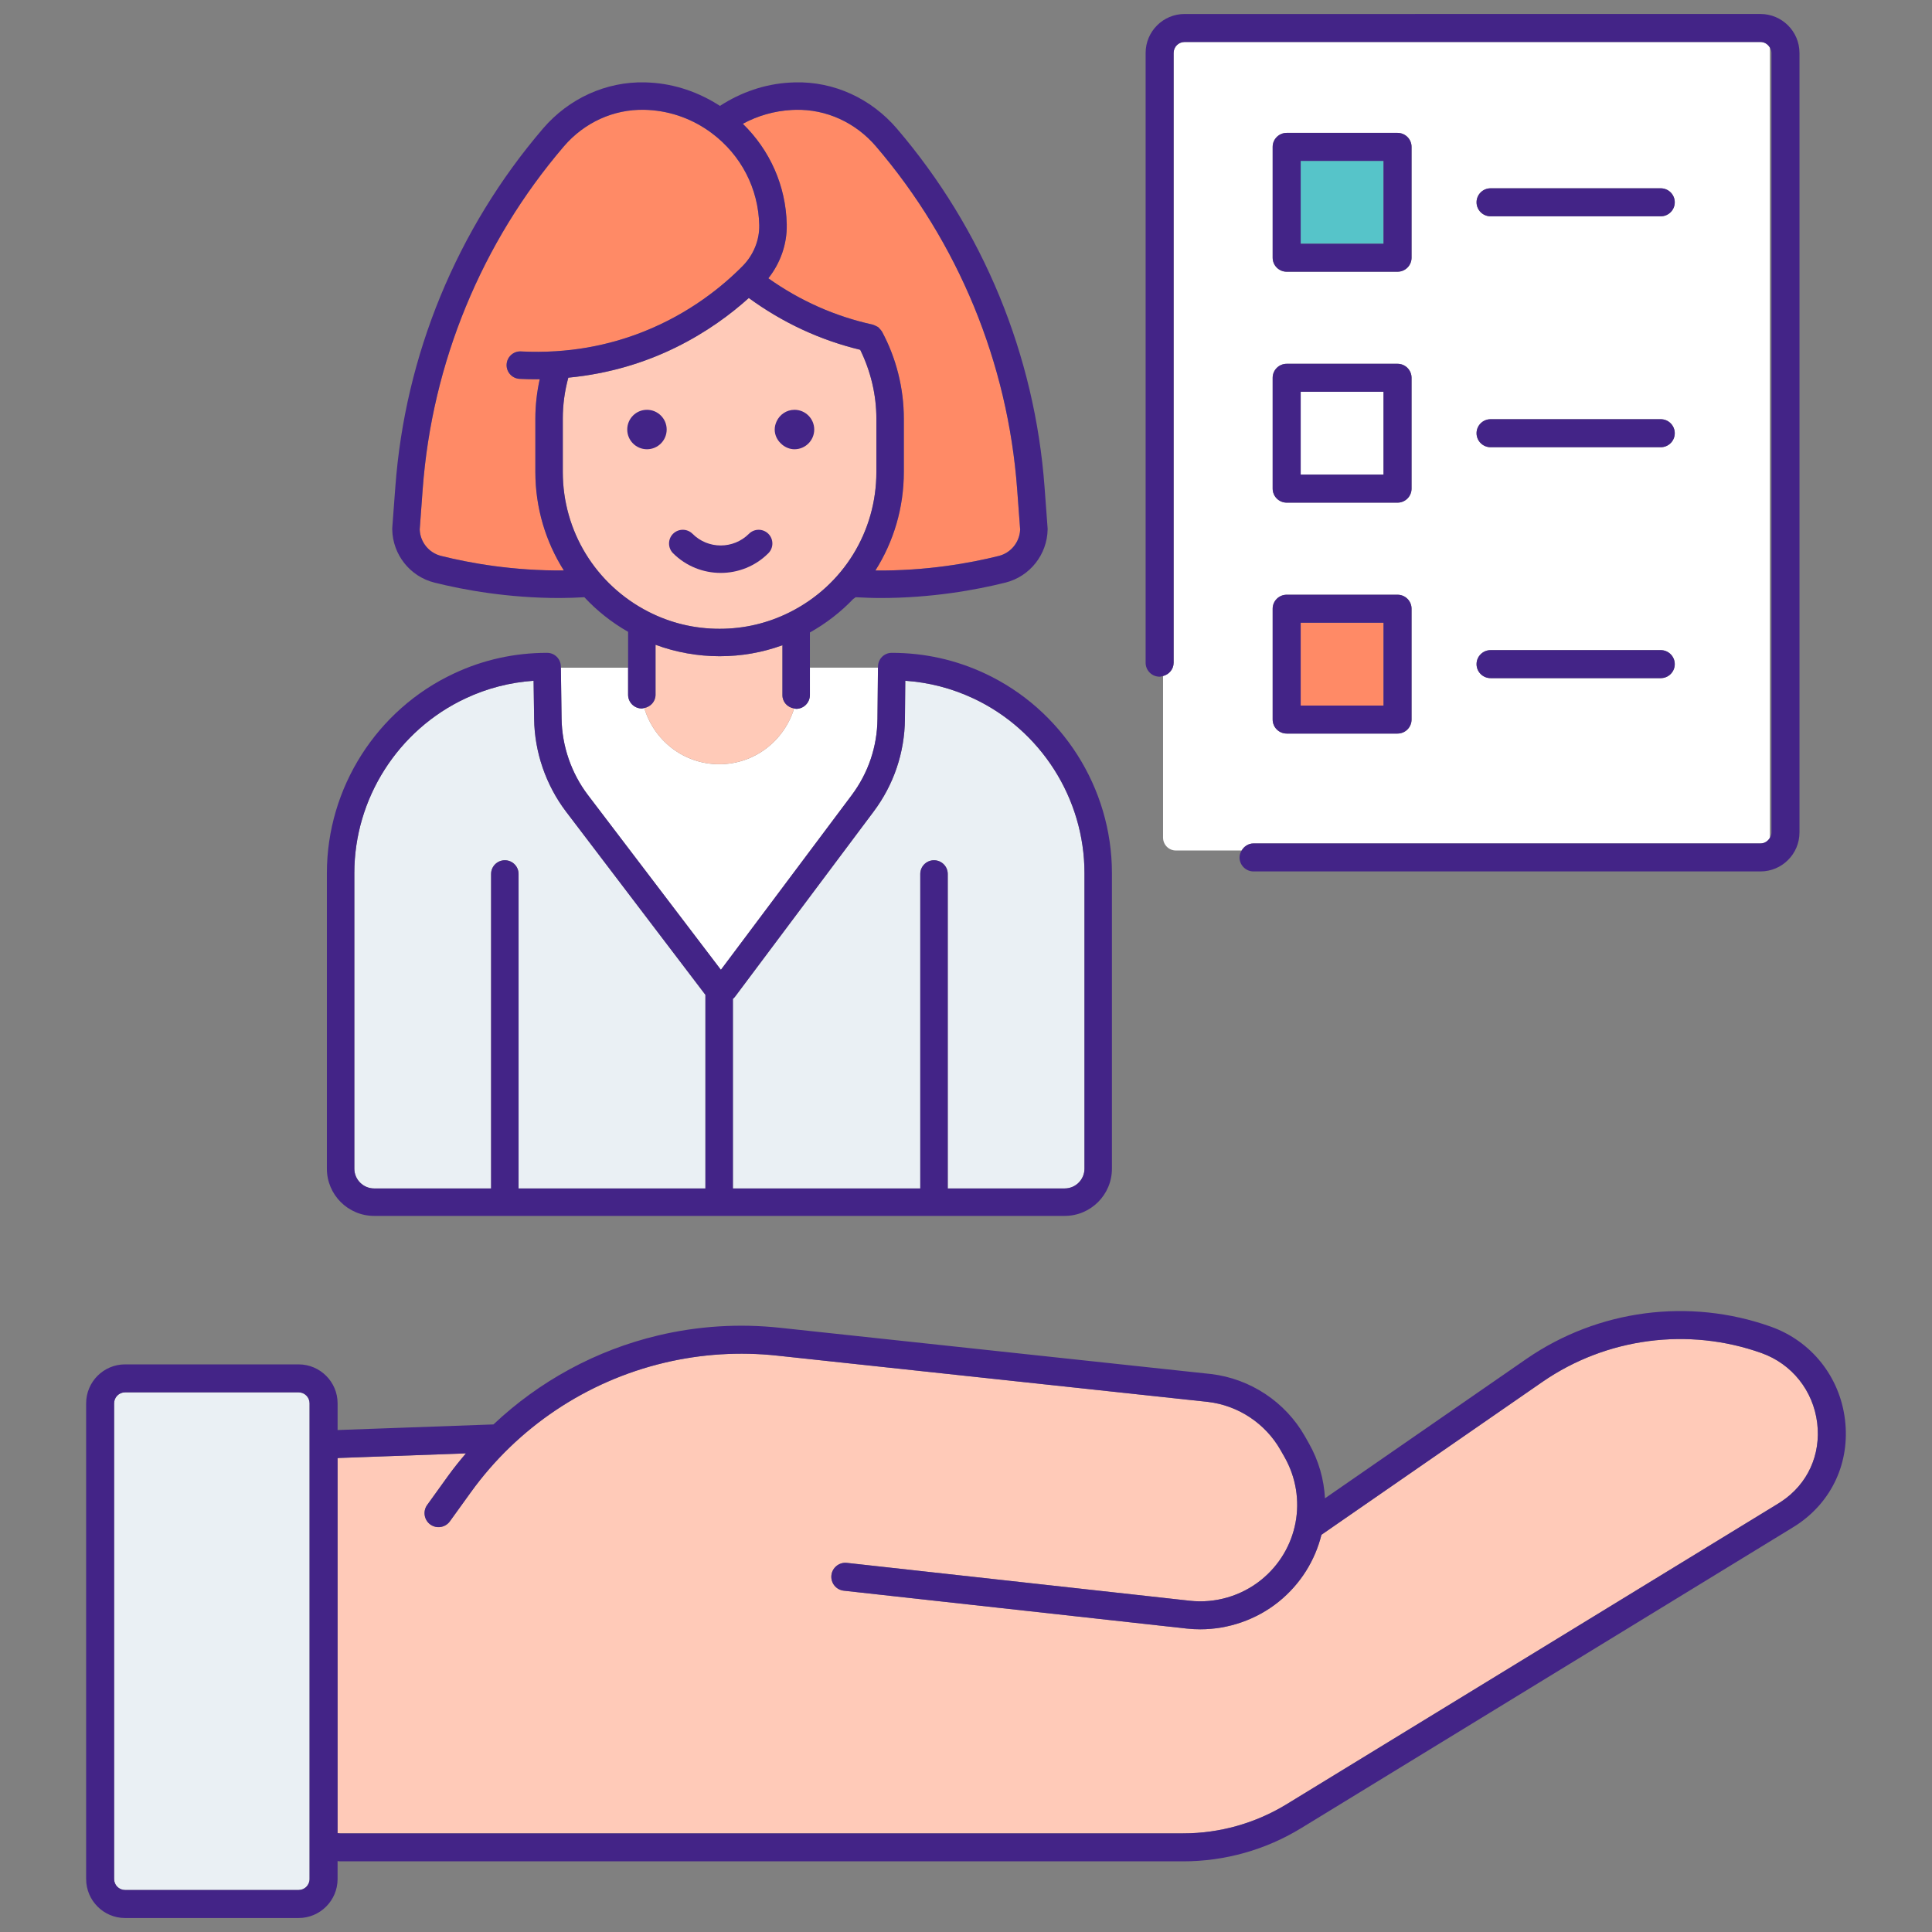 <svg xmlns="http://www.w3.org/2000/svg" xmlns:xlink="http://www.w3.org/1999/xlink" version="1.1" id="Layer_1" x="0px" y="0px" width="150px" height="150px" viewBox="0 0 150 150" enable-background="new 0 0 150 150" xml:space="preserve">
<rect x="0" y="0" width="150" height="150" fill="#808080" stroke="none"/>
<g>
	<path fill="#FFCAB8" d="M43.695,36.646v-4.147c0-1.079,0.148-2.143,0.428-3.176c3.259-0.313,6.048-1.217,8.36-2.356l0,0   c2.386-1.174,4.271-2.583,5.653-3.83c2.63,1.918,5.532,3.267,8.651,4.021c0.81,1.652,1.255,3.485,1.255,5.342v4.147   c0,4.628-2.57,8.795-6.707,10.877c-1.703,0.858-3.544,1.295-5.467,1.295c-1.959,0-3.822-0.449-5.55-1.337   C46.236,45.382,43.695,41.23,43.695,36.646z"></path>
	<path fill="none" d="M137.536,64.634V4.111c0-0.151-0.05-0.288-0.121-0.411v61.345C137.486,64.922,137.536,64.785,137.536,64.634z"></path>
	<line fill="none" x1="49.951" y1="25.755" x2="49.951" y2="25.755"></line>
	<path fill="#FFCAB8" d="M141.086,110.476c-0.309-2.505-1.962-4.582-4.324-5.425c-5.681-2.024-12.034-1.19-16.999,2.231   l-17.166,11.877c-0.495,1.988-1.617,3.826-3.324,5.203c-1.718,1.383-3.891,2.137-6.087,2.137c-0.347,0-0.697-0.018-1.044-0.057   l-26.63-2.941c-0.597-0.064-1.027-0.603-0.962-1.201c0.065-0.594,0.608-1.024,1.199-0.959l26.63,2.941   c1.974,0.219,3.988-0.371,5.532-1.615c2.875-2.317,3.641-6.333,1.815-9.547l-0.306-0.537c-1.172-2.062-3.276-3.461-5.63-3.739   l-33.458-3.594c-2.933-0.315-5.876-0.128-8.743,0.552c-6.055,1.437-11.394,5.007-15.032,10.055l-1.629,2.259   c-0.351,0.486-1.029,0.596-1.52,0.246c-0.483-0.351-0.594-1.03-0.243-1.517l1.626-2.259c0.437-0.605,0.902-1.181,1.383-1.745   l-9.822,0.354c-0.054,0.003-0.096,0.012-0.143,0.015v29.114c0.068,0.006,0.137,0.018,0.207,0.018h65.445   c2.834,0,5.612-0.783,8.034-2.265l38.117-23.312c0.096-0.06,0.193-0.122,0.288-0.185   C140.347,115.225,141.386,112.942,141.086,110.476z"></path>
	<path fill="#EAF0F4" d="M23.183,146.739c0.469,0,0.852-0.38,0.852-0.853v-36.934c0-0.469-0.383-0.852-0.852-0.852H9.712   c-0.472,0-0.852,0.383-0.852,0.852v36.934c0,0.473,0.38,0.853,0.852,0.853H23.183z"></path>
	<path fill="#432487" d="M143.243,110.212c-0.406-3.327-2.611-6.09-5.751-7.209c-6.337-2.259-13.427-1.326-18.968,2.493   l-15.654,10.832c-0.077-1.463-0.484-2.929-1.256-4.282l-0.303-0.537c-1.511-2.656-4.226-4.464-7.276-4.829l-33.471-3.591   c-3.179-0.341-6.369-0.143-9.479,0.597c-4.819,1.146-9.215,3.547-12.772,6.906l-12.031,0.433c-0.024,0-0.048,0.007-0.071,0.007   v-2.078c0-1.668-1.359-3.024-3.027-3.024H9.712c-1.67,0-3.024,1.356-3.024,3.024v36.934c0,1.668,1.354,3.027,3.024,3.027h13.471   c1.668,0,3.027-1.359,3.027-3.027v-1.392c0.068,0.003,0.137,0.018,0.207,0.018h65.445c3.235,0,6.404-0.89,9.168-2.582   l38.114-23.312c0.122-0.071,0.24-0.148,0.359-0.226C142.249,116.568,143.646,113.512,143.243,110.212z M138.014,116.765   l-38.117,23.312c-2.422,1.481-5.2,2.265-8.034,2.265H26.417c-0.07,0-0.139-0.012-0.207-0.018v-29.114   c0.047-0.003,0.089-0.012,0.143-0.015l9.822-0.354c-0.48,0.564-0.946,1.14-1.383,1.745l-1.626,2.259   c-0.351,0.486-0.24,1.166,0.243,1.517c0.49,0.35,1.169,0.24,1.52-0.246l1.629-2.259c3.639-5.048,8.978-8.618,15.032-10.055   c2.867-0.68,5.811-0.867,8.743-0.552l33.458,3.594c2.354,0.278,4.458,1.677,5.63,3.739l0.306,0.537   c1.825,3.214,1.06,7.229-1.815,9.547c-1.544,1.244-3.559,1.834-5.532,1.615l-26.63-2.941c-0.591-0.065-1.134,0.365-1.199,0.959   c-0.065,0.599,0.365,1.137,0.962,1.201l26.63,2.941c0.347,0.039,0.697,0.057,1.044,0.057c2.196,0,4.369-0.754,6.087-2.137   c1.707-1.377,2.829-3.215,3.324-5.203l17.166-11.877c4.965-3.422,11.318-4.256,16.999-2.231c2.362,0.843,4.016,2.92,4.324,5.425   c0.3,2.467-0.739,4.749-2.784,6.104C138.207,116.643,138.109,116.705,138.014,116.765z M8.86,145.887v-36.934   c0-0.469,0.38-0.852,0.852-0.852h13.471c0.469,0,0.852,0.383,0.852,0.852v36.934c0,0.473-0.383,0.853-0.852,0.853H9.712   C9.24,146.739,8.86,146.359,8.86,145.887z"></path>
	<path fill="#FFFFFF" d="M97.326,65.486h39.358c0.317,0,0.585-0.183,0.73-0.441V3.7c-0.146-0.258-0.413-0.44-0.73-0.44H91.969   c-0.469,0-0.849,0.383-0.849,0.852v47.342c0,0.506-0.355,0.912-0.821,1.032V65.03c0,0.555,0.447,1.003,1,1.003h5.104   C96.59,65.712,96.926,65.486,97.326,65.486z M115.729,14.62h13.212c0.6,0,1.087,0.486,1.087,1.086c0,0.602-0.487,1.088-1.087,1.088   h-13.212c-0.6,0-1.09-0.486-1.09-1.088C114.64,15.106,115.13,14.62,115.729,14.62z M115.729,32.548h13.212   c0.6,0,1.087,0.487,1.087,1.087c0,0.601-0.487,1.087-1.087,1.087h-13.212c-0.6,0-1.09-0.486-1.09-1.087   C114.64,33.035,115.13,32.548,115.729,32.548z M115.729,50.477h13.212c0.6,0,1.087,0.486,1.087,1.088   c0,0.601-0.487,1.086-1.087,1.086h-13.212c-0.6,0-1.09-0.485-1.09-1.086C114.64,50.963,115.13,50.477,115.729,50.477z    M98.81,11.403c0-0.6,0.487-1.086,1.09-1.086h8.604c0.603,0,1.089,0.486,1.089,1.086v8.606c0,0.601-0.486,1.086-1.089,1.086h-8.604   c-0.603,0-1.09-0.485-1.09-1.086V11.403z M98.81,29.333c0-0.602,0.487-1.088,1.09-1.088h8.604c0.603,0,1.089,0.486,1.089,1.088   v8.604c0,0.602-0.486,1.088-1.089,1.088h-8.604c-0.603,0-1.09-0.486-1.09-1.088V29.333z M98.81,47.261   c0-0.601,0.487-1.086,1.09-1.086h8.604c0.603,0,1.089,0.485,1.089,1.086v8.605c0,0.601-0.486,1.088-1.089,1.088h-8.604   c-0.603,0-1.09-0.487-1.09-1.088V47.261z"></path>
	<rect x="100.985" y="30.417" fill="#FFFFFF" width="6.431" height="6.433"></rect>
	<rect x="100.985" y="12.491" fill="#56C4C9" width="6.431" height="6.431"></rect>
	<rect x="100.985" y="48.347" fill="#FF8A66" width="6.431" height="6.433"></rect>
	<path fill="#432487" d="M90.034,52.539c0.092,0,0.175-0.031,0.265-0.054c0.466-0.12,0.821-0.526,0.821-1.032V4.111   c0-0.469,0.38-0.852,0.849-0.852h44.716c0.317,0,0.585,0.183,0.73,0.44c0.071,0.123,0.121,0.26,0.121,0.411v60.522   c0,0.151-0.05,0.288-0.121,0.411c-0.146,0.259-0.413,0.441-0.73,0.441H97.326c-0.4,0-0.736,0.226-0.923,0.547   c-0.099,0.162-0.166,0.339-0.166,0.539c0,0.6,0.486,1.088,1.089,1.088h39.358c1.668,0,3.027-1.358,3.027-3.026V4.111   c0-1.668-1.359-3.025-3.027-3.025H91.969c-1.667,0-3.023,1.357-3.023,3.025v47.342C88.945,52.054,89.432,52.539,90.034,52.539z"></path>
	<path fill="#432487" d="M99.899,21.096h8.604c0.603,0,1.089-0.485,1.089-1.086v-8.606c0-0.6-0.486-1.086-1.089-1.086h-8.604   c-0.603,0-1.09,0.486-1.09,1.086v8.606C98.81,20.61,99.297,21.096,99.899,21.096z M100.985,12.491h6.431v6.431h-6.431V12.491z"></path>
	<path fill="#432487" d="M99.899,39.025h8.604c0.603,0,1.089-0.486,1.089-1.088v-8.604c0-0.602-0.486-1.088-1.089-1.088h-8.604   c-0.603,0-1.09,0.486-1.09,1.088v8.604C98.81,38.539,99.297,39.025,99.899,39.025z M100.985,30.417h6.431v6.433h-6.431V30.417z"></path>
	<path fill="#432487" d="M99.899,56.954h8.604c0.603,0,1.089-0.487,1.089-1.088v-8.605c0-0.601-0.486-1.086-1.089-1.086h-8.604   c-0.603,0-1.09,0.485-1.09,1.086v8.605C98.81,56.467,99.297,56.954,99.899,56.954z M100.985,48.347h6.431v6.433h-6.431V48.347z"></path>
	<path fill="#432487" d="M115.729,16.794h13.212c0.6,0,1.087-0.486,1.087-1.088c0-0.6-0.487-1.086-1.087-1.086h-13.212   c-0.6,0-1.09,0.486-1.09,1.086C114.64,16.308,115.13,16.794,115.729,16.794z"></path>
	<path fill="#432487" d="M115.729,34.722h13.212c0.6,0,1.087-0.486,1.087-1.087c0-0.6-0.487-1.087-1.087-1.087h-13.212   c-0.6,0-1.09,0.487-1.09,1.087C114.64,34.235,115.13,34.722,115.729,34.722z"></path>
	<path fill="#432487" d="M115.729,52.65h13.212c0.6,0,1.087-0.485,1.087-1.086c0-0.602-0.487-1.088-1.087-1.088h-13.212   c-0.6,0-1.09,0.486-1.09,1.088C114.64,52.165,115.13,52.65,115.729,52.65z"></path>
	<path fill="#FF8A66" d="M49.951,25.755c3.615-1.433,6.191-3.563,7.717-5.111c0.837-0.852,1.306-2.007,1.279-3.165   c-0.062-2.841-1.407-5.436-3.689-7.143c-1.437-1.075-3.134-1.697-4.914-1.798c-0.11-0.006-0.211-0.011-0.312-0.012   c-2.389-0.056-4.668,0.983-6.265,2.852c-3.176,3.716-5.733,7.895-7.595,12.419c-1.863,4.523-2.991,9.29-3.354,14.166l-0.231,3.146   c0.033,0.977,0.713,1.818,1.659,2.054c2.244,0.562,5.604,1.164,9.529,1.128c-1.418-2.242-2.211-4.874-2.211-7.645v-4.147   c0-1.033,0.119-2.056,0.339-3.056c-0.071,0-0.143,0.006-0.214,0.006c-0.442,0-0.891-0.009-1.345-0.032   c-0.588-0.03-1.041-0.531-1.012-1.119c0.029-0.569,0.498-1.014,1.062-1.014c0.018,0,0.035,0.002,0.057,0.003   C44.17,27.472,47.331,26.795,49.951,25.755"></path>
	<path fill="#FF8A66" d="M57.671,9.61c2.11,2.054,3.342,4.821,3.41,7.797c0,0.007,0,0.04,0,0.047   c0.029,1.481-0.484,2.964-1.428,4.152c2.466,1.748,5.19,2.959,8.113,3.599c0.016,0.001,0.021,0.012,0.036,0.015   c0.074,0.02,0.146,0.058,0.214,0.095c0.057,0.028,0.115,0.048,0.163,0.085c0.048,0.035,0.083,0.086,0.125,0.132   c0.053,0.058,0.109,0.111,0.148,0.18c0.006,0.012,0.018,0.018,0.023,0.029c1.109,2.062,1.697,4.398,1.697,6.758v4.147   c0,2.774-0.789,5.405-2.208,7.646c3.947,0.038,7.324-0.565,9.58-1.13c0.946-0.235,1.623-1.077,1.659-2.054l-0.234-3.146   c-0.362-4.876-1.49-9.643-3.351-14.166c-1.867-4.524-4.419-8.703-7.598-12.419c-1.594-1.868-3.873-2.908-6.256-2.852   c-0.11,0.001-0.208,0.006-0.309,0.012C60.119,8.613,58.834,8.981,57.671,9.61z"></path>
	<path fill="#FFCAB8" d="M52.255,41.444c0.421-0.416,1.095-0.416,1.514,0c1.204,1.208,3.169,1.208,4.38,0   c0.416-0.416,1.092-0.416,1.508,0c0.415,0.415,0.415,1.092,0,1.508c-1.021,1.021-2.359,1.529-3.698,1.529   c-1.341,0-2.68-0.509-3.703-1.529C51.842,42.536,51.842,41.859,52.255,41.444z M50.23,31.816c0.846,0,1.531,0.686,1.531,1.531   s-0.686,1.532-1.531,1.532c-0.849,0-1.531-0.687-1.531-1.532S49.382,31.816,50.23,31.816z"></path>
	<path fill="#FFFFFF" d="M45.648,61.728l10.322,13.568l10.155-13.562c1.288-1.723,1.982-3.771,2-5.922l0.039-3.975h-5.283v2.125   c0,0.589-0.478,1.073-1.065,1.073c-0.059,0-0.106-0.023-0.16-0.031c-0.766,2.5-3.062,4.33-5.811,4.33   c-2.766,0-5.072-1.848-5.823-4.366c-0.064,0.013-0.124,0.039-0.192,0.039c-0.588,0-1.065-0.478-1.065-1.065v-2.104h-5.218   l0.054,3.947C43.63,57.92,44.357,60.028,45.648,61.728z"></path>
	<path fill="#EAF0F4" d="M27.51,67.784v22.953c0,0.843,0.691,1.534,1.537,1.534h9.081V67.855c0-0.589,0.478-1.065,1.068-1.065   c0.588,0,1.065,0.477,1.065,1.065v24.416h14.507V77.238L43.951,63.02c-1.564-2.06-2.449-4.617-2.481-7.205l-0.042-2.961   c-1.84,0.128-3.614,0.585-5.282,1.368C30.901,56.675,27.51,61.997,27.51,67.784z"></path>
	<path fill="#EAF0F4" d="M71.45,92.271V67.855c0-0.589,0.478-1.065,1.065-1.065c0.591,0,1.068,0.477,1.068,1.065v24.416h9.081   c0.846,0,1.534-0.691,1.534-1.534V67.784c0-5.787-3.389-11.109-8.633-13.562c-1.671-0.782-3.439-1.24-5.279-1.368l-0.027,2.979   c-0.026,2.607-0.866,5.091-2.431,7.179L57.092,77.353c-0.053,0.076-0.118,0.143-0.189,0.197v14.722H71.45z"></path>
	<path fill="#FFCAB8" d="M60.748,53.976v-3.881c-1.555,0.567-3.188,0.854-4.879,0.854c-1.697,0-3.389-0.304-4.974-0.889v3.882   c0,0.521-0.38,0.934-0.873,1.026c0.751,2.519,3.058,4.366,5.823,4.366c2.748,0,5.045-1.83,5.811-4.33   C61.146,54.925,60.748,54.508,60.748,53.976z"></path>
	<path fill="#432487" d="M49.83,55.007c0.068,0,0.128-0.026,0.192-0.039c0.493-0.093,0.873-0.506,0.873-1.026V50.06   c1.585,0.585,3.276,0.889,4.974,0.889c1.691,0,3.324-0.286,4.879-0.854v3.881c0,0.532,0.398,0.949,0.908,1.028   c0.054,0.008,0.102,0.031,0.16,0.031c0.588,0,1.065-0.484,1.065-1.073v-2.125v-2.731c1.265-0.711,2.396-1.588,3.366-2.605   c0.062-0.042,0.127-0.077,0.181-0.133c0.646,0.033,1.288,0.062,1.911,0.062c4.001,0,7.419-0.622,9.723-1.197   c1.894-0.473,3.24-2.172,3.276-4.129c0-0.034,0-0.066-0.003-0.098l-0.237-3.199c-0.377-5.102-1.559-10.089-3.505-14.821   c-1.953-4.733-4.627-9.104-7.951-12.992c-2.015-2.355-4.896-3.673-7.912-3.599c-0.14,0.003-0.275,0.008-0.406,0.017   c-1.944,0.109-3.799,0.751-5.428,1.81c-1.633-1.059-3.487-1.7-5.423-1.81c-0.137-0.009-0.275-0.014-0.403-0.017   c-3.01-0.071-5.906,1.242-7.924,3.599c-3.324,3.888-5.995,8.259-7.948,12.992c-1.946,4.732-3.128,9.72-3.505,14.821l-0.24,3.199   c0,0.031,0,0.063,0,0.098c0.033,1.957,1.38,3.656,3.276,4.129c2.304,0.575,5.719,1.197,9.723,1.197   c0.623,0,1.271-0.028,1.917-0.062c0.974,1.048,2.113,1.955,3.396,2.687v2.783v2.104C48.765,54.529,49.242,55.007,49.83,55.007z    M32.587,41.108l0.231-3.146c0.362-4.876,1.49-9.643,3.354-14.166c1.861-4.524,4.419-8.703,7.595-12.419   c1.597-1.868,3.876-2.907,6.265-2.852c0.102,0.001,0.202,0.006,0.312,0.012c1.78,0.101,3.478,0.723,4.914,1.798   c2.282,1.707,3.627,4.302,3.689,7.143c0.026,1.158-0.442,2.313-1.279,3.165c-1.525,1.548-4.102,3.679-7.717,5.111l0,0   c-2.62,1.04-5.781,1.717-9.499,1.531c-0.021-0.001-0.039-0.003-0.057-0.003c-0.564,0-1.033,0.444-1.062,1.014   c-0.029,0.588,0.424,1.089,1.012,1.119c0.454,0.023,0.902,0.032,1.345,0.032c0.071,0,0.143-0.006,0.214-0.006   c-0.22,1-0.339,2.022-0.339,3.056v4.147c0,2.771,0.793,5.402,2.211,7.645c-3.926,0.036-7.285-0.566-9.529-1.128   C33.3,42.927,32.62,42.085,32.587,41.108z M68.022,11.378c3.179,3.716,5.73,7.895,7.598,12.419c1.86,4.523,2.988,9.29,3.351,14.166   l0.234,3.146c-0.036,0.977-0.713,1.818-1.659,2.054c-2.256,0.564-5.633,1.168-9.58,1.13c1.419-2.241,2.208-4.872,2.208-7.646   v-4.147c0-2.359-0.588-4.695-1.697-6.758c-0.006-0.012-0.018-0.018-0.023-0.029c-0.039-0.068-0.096-0.122-0.148-0.18   c-0.042-0.046-0.077-0.097-0.125-0.132c-0.048-0.037-0.106-0.057-0.163-0.085c-0.068-0.037-0.14-0.075-0.214-0.095   c-0.015-0.003-0.021-0.014-0.036-0.015c-2.923-0.64-5.647-1.851-8.113-3.599c0.943-1.188,1.457-2.671,1.428-4.152   c0-0.007,0-0.04,0-0.047c-0.068-2.976-1.3-5.743-3.41-7.797c1.163-0.629,2.448-0.997,3.787-1.072   c0.101-0.006,0.198-0.011,0.309-0.012C64.149,8.47,66.429,9.51,68.022,11.378z M43.695,36.646v-4.147   c0-1.079,0.148-2.143,0.428-3.176c3.259-0.313,6.048-1.217,8.36-2.356l0,0c2.386-1.174,4.271-2.583,5.653-3.83   c2.63,1.918,5.532,3.267,8.651,4.021c0.81,1.652,1.255,3.485,1.255,5.342v4.147c0,4.628-2.57,8.795-6.707,10.877   c-1.703,0.858-3.544,1.295-5.467,1.295c-1.959,0-3.822-0.449-5.55-1.337C46.236,45.382,43.695,41.23,43.695,36.646z"></path>
	<path fill="#432487" d="M29.047,94.402h53.618c2.021,0,3.665-1.645,3.665-3.665V67.784c0-6.61-3.869-12.692-9.858-15.494   c-2.273-1.064-4.707-1.604-7.238-1.604c-0.585,0-1.06,0.472-1.065,1.057l-0.003,0.095l-0.039,3.975   c-0.018,2.151-0.712,4.199-2,5.922L55.971,75.296L45.648,61.728c-1.291-1.699-2.019-3.808-2.048-5.943l-0.054-3.947l-0.003-0.1   c-0.009-0.583-0.483-1.052-1.065-1.052c-2.531,0-4.968,0.54-7.235,1.604c-5.994,2.802-9.864,8.884-9.864,15.494v22.953   C25.379,92.758,27.022,94.402,29.047,94.402z M41.428,52.854l0.042,2.961c0.032,2.588,0.917,5.146,2.481,7.205l10.817,14.219   v15.033H40.262V67.855c0-0.589-0.478-1.065-1.065-1.065c-0.591,0-1.068,0.477-1.068,1.065v24.416h-9.081   c-0.846,0-1.537-0.691-1.537-1.534V67.784c0-5.787,3.392-11.109,8.636-13.562C37.813,53.438,39.588,52.981,41.428,52.854z    M56.902,77.55c0.071-0.055,0.137-0.121,0.189-0.197l10.737-14.342c1.564-2.088,2.404-4.571,2.431-7.179l0.027-2.979   c1.84,0.128,3.608,0.586,5.279,1.368c5.244,2.453,8.633,7.775,8.633,13.562v22.953c0,0.843-0.688,1.534-1.534,1.534h-9.081V67.855   c0-0.589-0.478-1.065-1.068-1.065c-0.588,0-1.065,0.477-1.065,1.065v24.416H56.902V77.55z"></path>
	<path fill="#432487" d="M60.148,33.348c0,0.467,0.223,0.87,0.553,1.15c0,0.002,0,0,0,0.002c0.267,0.227,0.605,0.38,0.985,0.38   c0.843,0,1.531-0.687,1.531-1.532s-0.688-1.531-1.531-1.531c-0.621,0-1.146,0.37-1.39,0.896l0,0   C60.208,32.907,60.148,33.119,60.148,33.348z"></path>
	<path fill="#432487" d="M50.23,34.88c0.846,0,1.531-0.687,1.531-1.532s-0.686-1.531-1.531-1.531c-0.849,0-1.531,0.686-1.531,1.531   S49.382,34.88,50.23,34.88z"></path>
	<path fill="#432487" d="M55.958,44.481c1.339,0,2.678-0.509,3.698-1.529c0.415-0.416,0.415-1.093,0-1.508   c-0.416-0.416-1.092-0.416-1.508,0c-1.211,1.208-3.176,1.208-4.38,0c-0.419-0.416-1.093-0.416-1.514,0   c-0.413,0.415-0.413,1.092,0,1.508C53.278,43.973,54.617,44.481,55.958,44.481z"></path>
</g>
</svg>